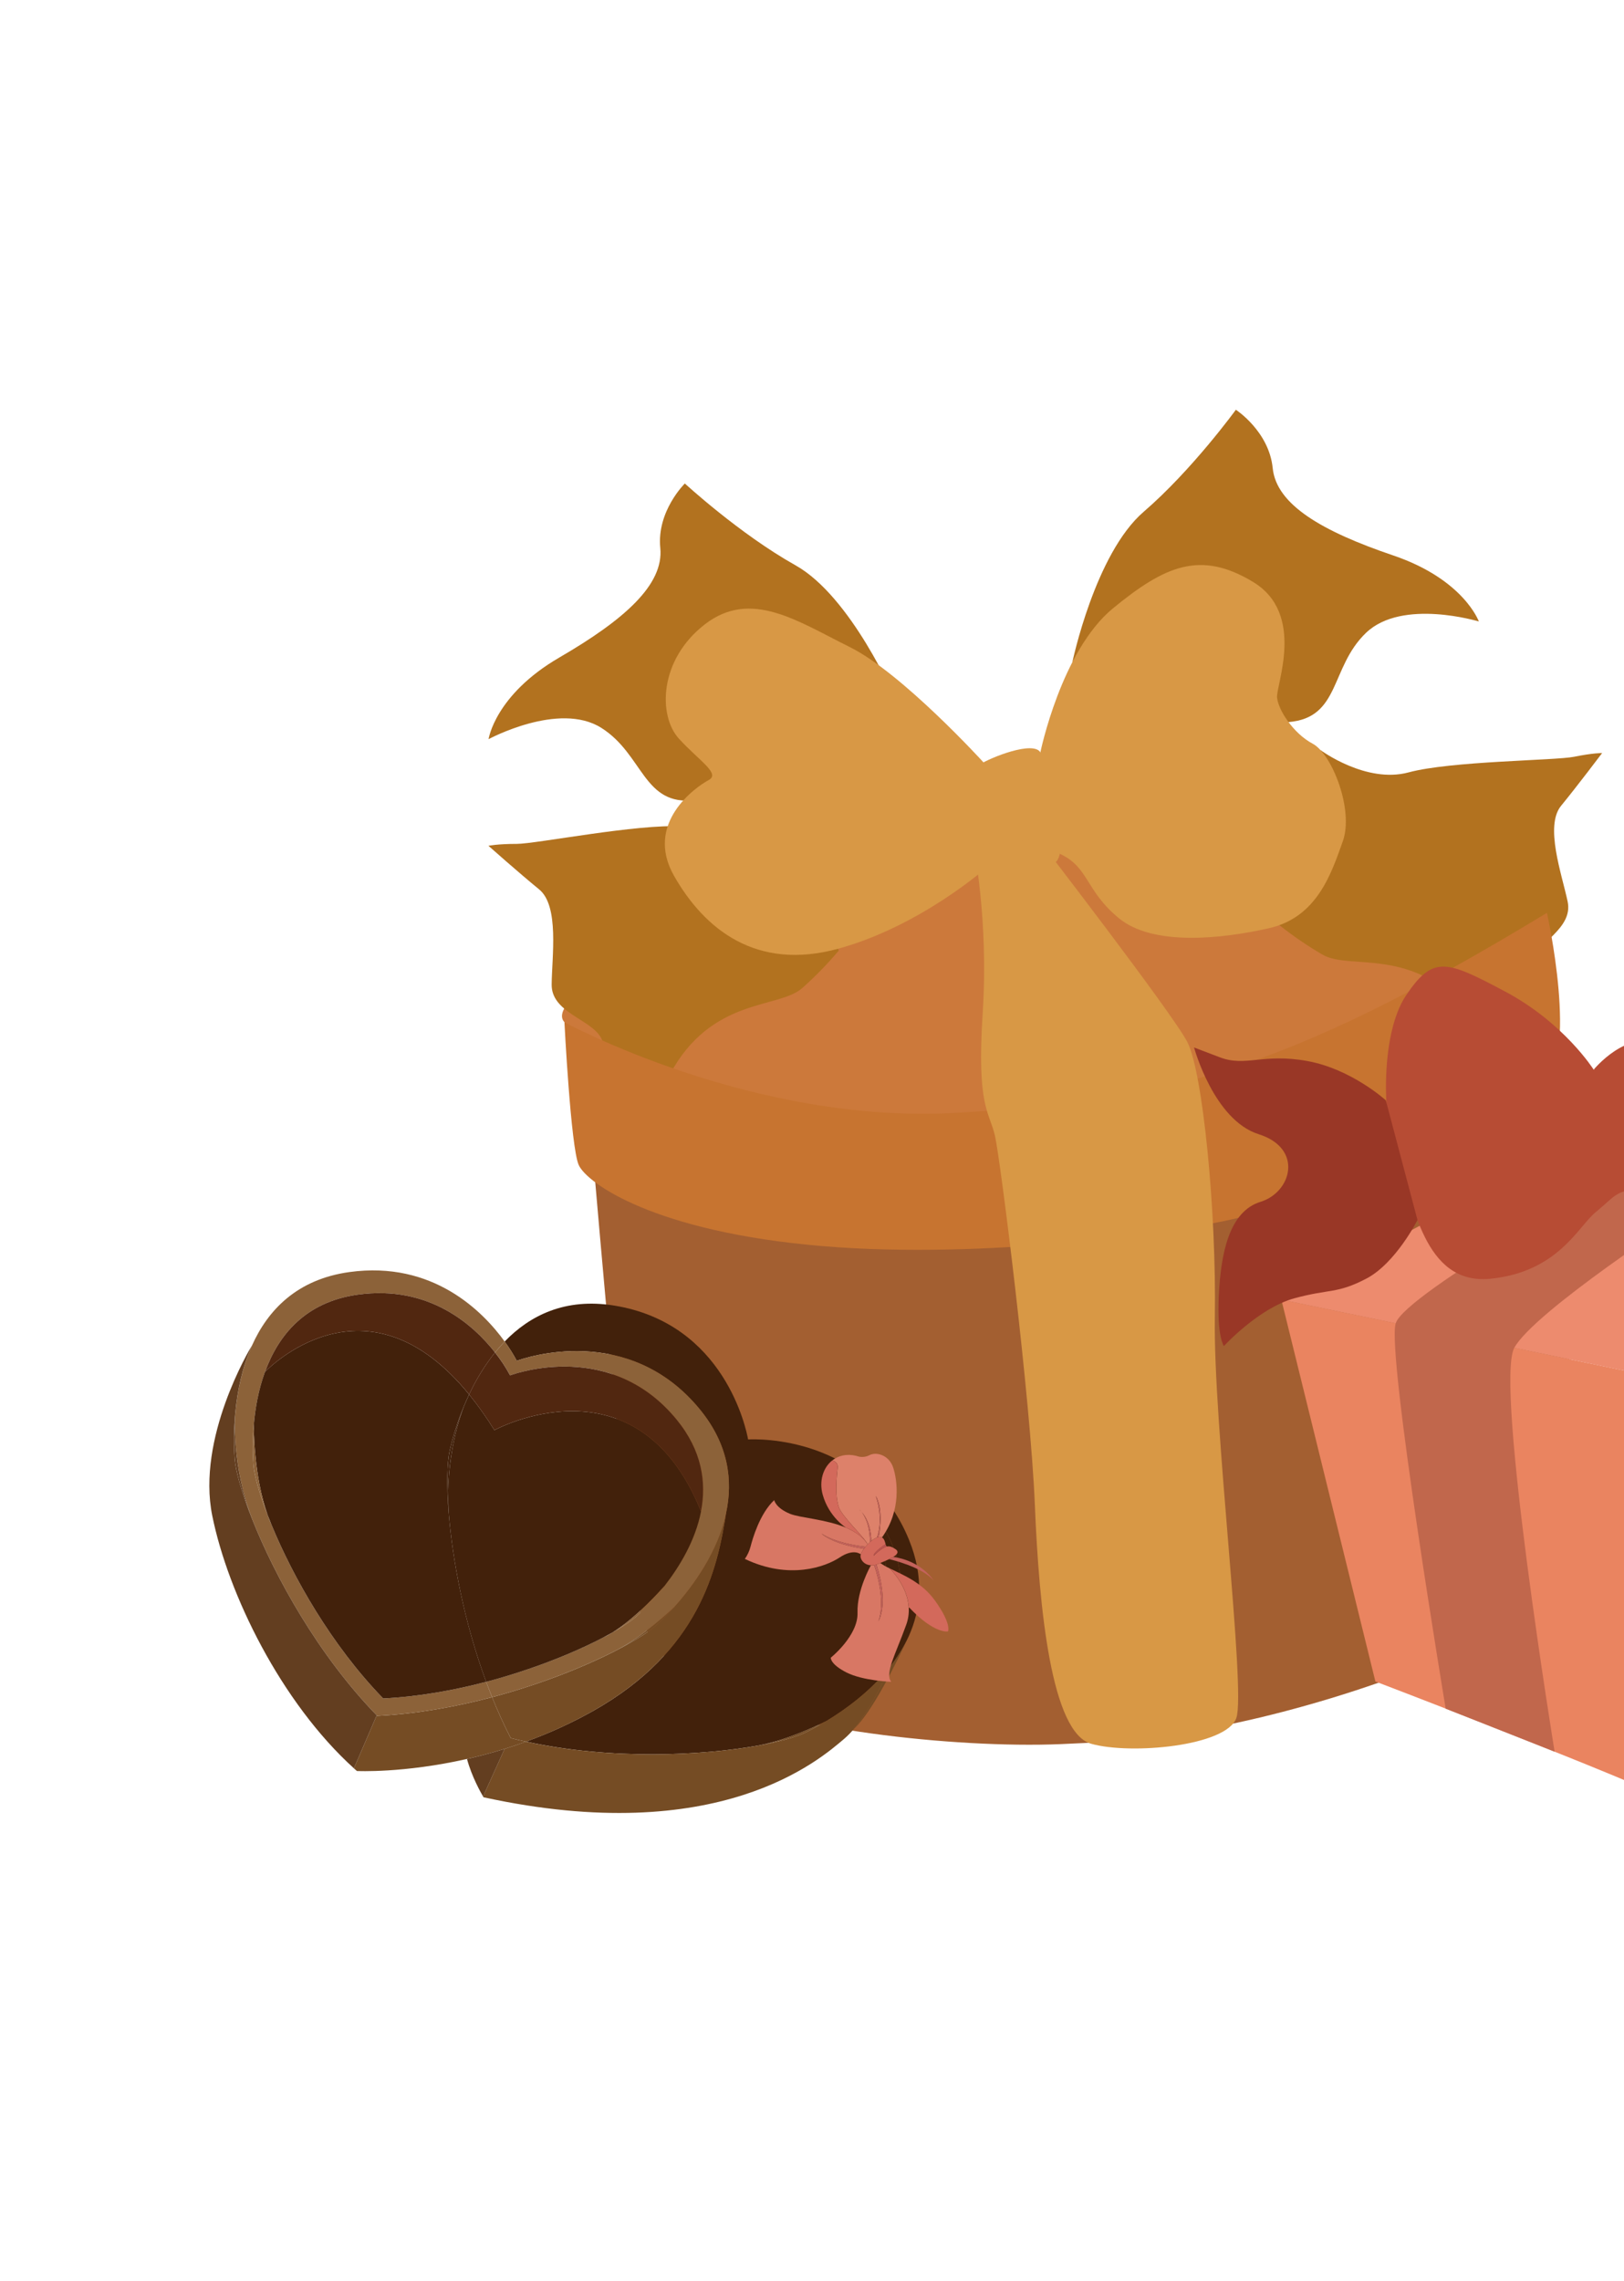 <svg width="443" height="622" viewBox="0 0 443 622" fill="none" xmlns="http://www.w3.org/2000/svg">
<path d="M421.978 248.906C421.978 248.906 423.027 244.334 415.127 240.605C407.228 236.876 358.073 219.75 281.122 229.162C204.171 238.574 146.38 270.664 153.968 278.732C161.556 286.8 184.142 311.656 241.926 312.638C299.71 313.621 386.419 299.882 402.181 288.158C417.943 276.434 421.978 248.906 421.978 248.906Z" fill="#CC793B"/>
<path d="M292.522 180.574C292.522 180.574 298.707 150.981 311.963 139.56C325.218 128.14 337.124 111.727 337.124 111.727C337.124 111.727 346.168 117.599 347.171 127.636C348.175 137.673 360.754 144.909 380.039 151.454C399.325 157.998 403.405 169.466 403.405 169.466C403.405 169.466 382.52 163.098 372.645 172.542C362.77 181.986 365.712 195.714 351.49 196.893" fill="#B2721F"/>
<path d="M360.248 204.554C360.248 204.554 372.647 213.742 384.231 210.613C395.816 207.483 424.196 207.399 429.377 206.352C434.558 205.306 437.039 205.332 437.039 205.332C437.039 205.332 430.362 214.193 425.835 219.724C421.309 225.256 426.065 238.407 427.627 245.835C429.189 253.264 419.236 257.066 417.329 262.626C415.422 268.187 423.612 284.07 420.7 296.338C417.788 308.606 415.969 310.506 415.969 310.506C415.969 310.506 416.449 295.215 401.019 276.43C385.588 257.644 368.213 264.762 360.72 260.284C356.632 257.899 352.721 255.224 349.015 252.279" fill="#B2721F"/>
<path d="M244.168 190.489C244.168 190.489 232.245 162.69 216.992 154.141C201.74 145.592 186.812 131.836 186.812 131.836C186.812 131.836 179.11 139.382 180.114 149.419C181.117 159.456 170.22 169.04 152.612 179.267C135.003 189.495 133.275 201.55 133.275 201.55C133.275 201.55 152.486 191.172 164.035 198.474C175.585 205.776 175.413 219.863 189.579 218.183" fill="#B2721F"/>
<path d="M208.36 214.661C208.36 214.661 198.022 226.128 186.046 225.349C174.07 224.57 146.241 230.106 140.95 230.106C135.66 230.107 133.238 230.629 133.238 230.629C133.238 230.629 141.527 237.988 147.07 242.518C152.613 247.048 150.544 260.876 150.484 268.467C150.423 276.057 160.931 277.808 163.902 282.886C166.873 287.965 161.99 305.15 167.272 316.593C172.555 328.037 174.712 329.518 174.712 329.518C174.712 329.518 171.214 314.624 182.62 293.161C194.026 271.698 212.471 275.223 218.924 269.351C222.457 266.204 225.762 262.809 228.812 259.192" fill="#B2721F"/>
<path d="M283.799 205.131C286.431 209.657 288.087 214.684 288.662 219.888C289.499 228.261 289.886 232.128 288.433 234.562C286.98 236.996 272.131 240.68 269.154 236.49C266.177 232.3 264.007 210.498 267.194 208.488C270.381 206.478 281.783 201.944 283.799 205.131Z" fill="#D89845"/>
<path d="M283.798 205.131C283.798 205.131 289.489 177.463 303.585 165.89C317.682 154.316 327.4 149.962 341.819 158.684C356.238 167.407 348.023 186.854 348.359 190.208C348.694 193.563 352.719 199.936 358.073 202.789C363.427 205.642 369.327 220.929 366.298 229.382C363.269 237.836 359.441 250.089 346.179 253.096C332.918 256.103 314.487 257.956 305.26 250.412C296.033 242.867 297.11 236.512 289.114 232.813" fill="#D89845"/>
<path d="M268.275 207.878C268.275 207.878 246.064 183.502 231.834 176.452C217.603 169.402 204.834 160.52 192.26 170.25C179.686 179.98 179.515 195.235 185.214 201.441C190.914 207.647 196.63 210.95 193.268 212.735C189.905 214.519 175.656 224.416 183.874 238.838C192.092 253.26 206.225 264.886 228.759 258.663C251.292 252.441 269.175 236.498 269.175 236.498" fill="#D89845"/>
<path d="M162.219 320.608C162.219 320.608 184.235 326.863 217.012 333.761C238.43 338.258 267.965 336.88 285.886 335.384L285.882 335.342C285.882 335.342 288.848 335.14 293.742 334.662C298.636 334.183 301.581 333.772 301.581 333.772L301.586 333.814C319.427 331.734 348.656 327.237 368.774 318.586C399.533 305.347 419.874 294.846 419.874 294.846C419.874 294.846 432.077 401.613 431.423 410.352C430.769 419.091 431.44 425.8 415.977 439.201C400.515 452.603 354.616 467.356 326.043 471.904C320.913 472.719 316.798 473.326 313.471 473.774C312.308 473.986 310.504 474.23 307.727 474.481C304.951 474.732 303.134 474.903 301.958 474.926C298.608 475.144 294.449 475.365 289.259 475.582C260.351 476.781 212.45 471.407 194.635 461.333C176.82 451.259 176.149 444.55 173.778 436.113C171.407 427.677 162.219 320.608 162.219 320.608Z" fill="#A35F31"/>
<path d="M421.977 248.906C421.977 248.906 430.823 288.429 420.7 296.338C410.576 304.248 367.31 328.892 320.521 335.266C320.521 335.266 270.55 343.651 224.434 339.789C178.318 335.928 160.021 322.519 157.859 317.656C155.698 312.793 153.967 278.732 153.967 278.732C153.967 278.732 205.4 306.798 261.205 303.422C317.01 300.046 348.529 293.507 421.977 248.906Z" fill="#C77430"/>
<path d="M283.219 228.831C283.219 228.831 319.682 276.068 323.874 284.117C328.067 292.165 331.857 330.074 331.387 359.249C330.916 388.424 339.908 460.756 337.257 468.442C334.606 476.128 308.498 478.537 297.659 475.488C286.821 472.438 283.462 438.899 282.286 410.227C281.111 381.554 272.928 316.309 271.404 309.691C269.881 303.072 266.4 301.935 268.061 276.256C269.722 250.577 265.526 230.6 265.526 230.6" fill="#D89845"/>
<path d="M567.202 329.212L566.358 439.388C566.358 439.388 494.251 497.407 485.867 498.245C477.484 499.083 484.691 503.447 456.351 491.032C428.011 478.617 375.185 458.502 375.185 458.502L349.529 354.364L465.406 378.344L567.202 329.212Z" fill="#EA8460"/>
<path d="M567.204 329.233L458.872 296.026L349.531 354.385L465.408 378.365L567.204 329.233Z" fill="#ED8B6E"/>
<path d="M542.736 458.097C542.736 458.097 536.409 351.519 528.828 347.753C521.247 343.986 464.072 314.153 464.072 314.153L442.606 319.687C442.606 319.687 496.28 353.729 500.702 361.527C505.123 369.325 510.418 482.65 510.418 482.65" fill="#C1674C"/>
<path d="M459.767 330.821C459.767 330.821 418.414 357.683 413.067 367.531C407.719 377.378 424.077 477.652 424.077 477.652L394.363 465.919C394.363 465.919 378.199 368.966 380.722 360.839C383.244 352.711 442.605 319.672 442.605 319.672" fill="#C1674C"/>
<path d="M434.725 291.664C434.725 291.664 426.675 278.922 410.576 270.368C394.478 261.814 390.956 260.475 383.578 271.371C376.2 282.267 377.036 307.596 381.397 317.324C385.757 327.052 388.105 350.528 406.552 348.684C424.998 346.839 430.527 334.421 435.227 330.568C439.926 326.715 440.712 324.898 445.262 324.464C445.264 324.49 457.192 296.194 434.725 291.664Z" fill="#B74C34"/>
<path d="M452.664 284.791C452.664 284.791 460.546 295.859 461.385 304.242C462.223 312.626 464.739 320.82 456.518 323.339C448.297 325.857 445.262 324.464 445.262 324.464C445.262 324.464 446.963 312.46 442.602 302.732C438.242 293.004 434.725 291.664 434.725 291.664C434.725 291.664 443.777 280.595 452.664 284.791Z" fill="#B74C34"/>
<path d="M378.029 300.029C378.029 300.029 368.65 291.49 356.577 289.309C344.503 287.128 339.804 290.986 332.766 288.307L325.721 285.623C325.721 285.623 331.088 305.409 343.329 309.265C355.569 313.12 352.394 325.076 343.836 327.713C335.278 330.35 333.029 341.796 332.478 353.194C331.926 364.592 333.862 367.036 333.862 367.036C333.862 367.036 343.354 356.668 353.068 354.016C362.781 351.364 364.622 352.86 372.676 348.667C380.729 344.474 386.664 332.675 386.664 332.675" fill="#993726"/>
<path d="M204.071 392.502C206.27 392.386 236.311 391.292 247.97 419.886C252.107 430.021 251.211 438.826 247.865 446.216C246.487 449.211 244.745 452.025 242.679 454.594C237.509 461.12 230.797 466.029 225.538 469.221L225.476 469.253C224.639 469.685 215.556 474.32 206.953 475.943C191.674 478.7 166.894 479.986 143.488 474.892C149.816 472.611 155.944 469.809 161.809 466.516C190.833 450.148 195.711 427.789 198.059 412.565C199.959 403.709 198.749 393.905 190.961 384.373C171.43 360.46 143.049 370.295 140.962 371.059C139.988 369.231 138.885 367.474 137.66 365.803C144.527 358.698 154.169 353.839 167.505 355.99C197.673 360.85 203.581 389.788 204.071 392.502ZM237.382 455.39C260.346 425.934 229.191 402.671 229.191 402.671C252.287 425.496 237.382 455.39 237.382 455.39Z" fill="#42210B"/>
<path d="M232.913 471.448C238.398 464.972 242.683 454.596 242.683 454.596C244.75 452.027 246.491 449.213 247.869 446.217C244.783 452.887 237.961 466.849 232.913 471.448Z" fill="#754C24"/>
<path d="M242.684 454.596C242.684 454.596 238.399 464.972 232.914 471.448C232.106 472.42 231.219 473.324 230.262 474.149C223.571 479.823 196.115 504.045 131.905 490.073C131.905 490.073 131.852 489.989 131.756 489.827L131.802 489.798L137.651 476.87C139.565 476.273 141.514 475.623 143.482 474.902C166.897 479.98 191.667 478.706 206.95 475.941C212.734 474.901 217.151 473.649 219.625 472.443C221.119 471.721 223.157 470.652 225.476 469.243L225.537 469.211C230.801 466.02 237.512 461.111 242.679 454.584L242.684 454.596Z" fill="#754C24"/>
<path d="M229.189 402.67C229.189 402.67 260.336 425.935 237.38 455.389C237.382 455.39 252.287 425.496 229.189 402.67Z" fill="#42210B"/>
<path d="M206.95 475.941C215.552 474.318 224.634 469.682 225.473 469.252C223.154 470.66 221.116 471.73 219.622 472.451C217.149 473.655 212.731 474.91 206.95 475.941Z" fill="#754C24"/>
<path d="M183.945 438.135C189.156 432.298 195.808 423.098 198.06 412.563C195.711 427.786 190.835 450.146 161.81 466.516C155.944 469.814 149.815 472.62 143.486 474.906C142.09 474.603 140.699 474.277 139.313 473.927C137.446 470.292 135.76 466.561 134.238 462.78C147.735 459.2 159.73 454.336 168.166 449.989C168.166 449.989 168.183 449.981 168.19 449.976C173.4 447.289 177.253 444.8 179.261 442.935C180.472 441.81 182.1 440.197 183.899 438.182L183.945 438.135Z" fill="#754C24"/>
<path d="M140.964 371.055C143.05 370.291 171.432 360.456 190.962 384.369C198.75 393.903 199.959 403.707 198.06 412.561C195.808 423.096 189.156 432.296 183.945 438.133L183.9 438.178C183.131 438.929 175.882 445.932 168.191 449.972C168.191 449.972 168.178 449.968 168.167 449.985C159.731 454.331 147.736 459.196 134.239 462.775C133.676 461.386 133.138 459.991 132.622 458.59C145.452 455.215 156.815 450.565 164.603 446.474C165.446 446.077 166.264 445.631 167.055 445.139C170.212 443.353 172.589 441.723 173.977 440.422C176.595 437.971 179.015 435.318 181.217 432.488L181.244 432.459C185.389 427.145 189.693 420.027 191.223 412.118C192.753 404.208 191.518 395.584 184.631 387.143C166.877 365.407 141.077 374.316 139.156 375.036C137.974 372.833 136.598 370.741 135.042 368.784C135.87 367.759 136.743 366.761 137.672 365.802C138.893 367.473 139.993 369.228 140.964 371.055Z" fill="#8C6239"/>
<path d="M168.19 449.974C175.872 445.93 183.131 438.931 183.9 438.18C182.101 440.195 180.472 441.808 179.262 442.933C177.256 444.791 173.401 447.287 168.19 449.974Z" fill="#754C24"/>
<path d="M191.233 412.124C189.701 420.032 185.399 427.151 181.253 432.467L181.226 432.496C180.755 433.038 173.843 440.958 167.053 445.143C166.284 445.577 165.463 446.026 164.602 446.478C156.814 450.567 145.447 455.216 132.619 458.6C126.536 442.152 123.449 425.306 122.422 412.786C121.301 397.465 125.808 385.343 126.516 383.543C126.573 383.386 126.611 383.312 126.611 383.312C127.029 382.312 127.483 381.289 127.974 380.243C130.474 383.335 132.776 386.582 134.866 389.965C134.866 389.965 173.739 368.776 191.228 412.124L191.233 412.124Z" fill="#42210B"/>
<path d="M139.144 375.036C141.088 374.313 166.876 365.411 184.619 387.144C191.507 395.58 192.742 404.242 191.221 412.124C173.732 368.776 134.86 389.965 134.86 389.965C132.77 386.582 130.468 383.335 127.967 380.243C129.864 376.161 132.232 372.316 135.023 368.785C136.581 370.741 137.96 372.833 139.144 375.036Z" fill="#512710"/>
<path d="M181.227 432.494C179.025 435.324 176.605 437.977 173.987 440.428C172.589 441.725 170.212 443.355 167.065 445.144C173.85 440.953 180.755 433.04 181.227 432.494Z" fill="#8C6239"/>
<path d="M137.655 476.871C134.1 477.977 130.656 478.883 127.38 479.624C110.053 483.55 97.362 482.912 97.362 482.912L96.543 482.182L102.697 467.894C102.768 467.889 102.836 467.89 102.908 467.88C113.623 467.351 124.339 465.402 134.236 462.782C135.759 466.563 137.444 470.294 139.311 473.93C140.695 474.282 142.086 474.608 143.485 474.908C141.517 475.625 139.569 476.275 137.655 476.871Z" fill="#754C24"/>
<path d="M137.655 476.871L131.806 489.8L131.761 489.828C131.137 488.768 128.69 484.449 127.385 479.625C130.657 478.883 134.1 477.977 137.655 476.871Z" fill="#633E20"/>
<path d="M104.526 463.126C114.128 462.646 123.727 460.926 132.621 458.592C133.137 459.993 133.674 461.392 134.238 462.777C124.336 465.409 113.624 467.346 102.91 467.876C86.693 451.203 74.966 429.741 68.847 414.367C63.095 399.562 64.096 386.266 64.201 385.053C64.204 385.036 64.206 385.018 64.206 385.001L64.219 384.965C64.774 379.326 66.056 372.875 68.743 366.878L68.748 366.865C73.057 357.264 80.983 348.842 95.308 346.859C118.146 343.702 131.799 357.689 137.668 365.801C136.738 366.759 135.864 367.761 135.038 368.783C129.186 361.316 117.067 350.321 97.603 353.019C83.167 355.015 75.877 364.201 72.285 374.075C70.508 378.95 69.633 383.996 69.246 388.427C69.244 388.442 69.243 388.457 69.244 388.471C68.925 392.073 68.889 395.695 69.136 399.303C69.346 402.155 70.662 407.056 73.005 413.123C73.329 414.034 73.682 414.931 74.069 415.799C74.101 415.882 74.137 415.959 74.171 416.037C79.904 429.882 90.323 448.527 104.526 463.126Z" fill="#8C6239"/>
<path d="M122.425 412.778C123.452 425.297 126.549 442.147 132.622 458.592C123.727 460.926 114.128 462.646 104.526 463.125C90.328 448.529 79.904 429.881 74.175 416.039C74.142 415.96 74.105 415.883 74.073 415.8C73.697 414.884 73.342 413.992 73.009 413.124C69.167 402.356 69.241 389.348 69.24 388.47C69.239 388.455 69.24 388.44 69.242 388.425C69.627 383.993 70.502 378.947 72.281 374.073C75.094 371.247 100.901 347.024 127.969 380.239C127.48 381.278 127.026 382.301 126.606 383.308C126.606 383.308 126.578 383.385 126.511 383.539C124.91 387.402 123.63 391.391 122.685 395.465C121.947 398.74 121.778 404.909 122.425 412.778Z" fill="#42210B"/>
<path d="M102.699 467.89L96.545 482.178C76.679 464.21 62.218 434.673 57.897 413.28C53.614 392.089 68.071 367.953 68.736 366.873C66.049 372.87 64.767 379.321 64.212 384.96L64.199 384.995C64.199 385.013 64.197 385.031 64.194 385.048C63.782 389.262 63.722 393.502 64.013 397.726C64.264 401.086 65.911 407.028 68.84 414.362C74.966 429.741 86.693 451.203 102.908 467.875C102.838 467.885 102.77 467.884 102.699 467.89Z" fill="#633E20"/>
<path d="M126.518 383.537C125.81 385.337 121.301 397.458 122.424 412.78C121.777 404.911 121.944 398.748 122.69 395.462C123.636 391.389 124.917 387.4 126.518 383.537Z" fill="#42210B"/>
<path d="M135.032 368.781C132.241 372.312 129.873 376.157 127.976 380.239C100.9 347.022 75.093 371.245 72.288 374.073C75.88 364.199 83.17 355.013 97.606 353.018C117.056 350.318 129.189 361.317 135.032 368.781Z" fill="#512710"/>
<path d="M69.24 388.47C69.233 389.346 69.167 402.356 73.01 413.124C70.666 407.058 69.351 402.157 69.14 399.304C68.89 395.696 68.924 392.073 69.24 388.47Z" fill="#8C6239"/>
<path d="M64.021 397.731C63.729 393.507 63.79 389.267 64.202 385.053C64.097 386.266 63.095 399.562 68.847 414.367C65.919 407.033 64.272 401.092 64.021 397.731Z" fill="#633E20"/>
<path d="M255.056 436.456C259.69 442.904 258.583 444.848 258.583 444.848C258.583 444.848 254.935 445.632 248.023 438.341L247.903 438.345C247.568 432.355 242.882 427.836 242.697 427.665C246.307 429.449 251.424 431.398 255.056 436.456Z" fill="#D3695B"/>
<path d="M247.21 443.011C244.225 451.29 241.288 456.302 243.114 458.584C243.114 458.584 235.426 458.327 230.928 456.053C226.429 453.778 226.621 452.015 226.621 452.015C226.621 452.015 234.116 446.014 233.918 439.758C233.72 433.501 237.571 426.816 237.571 426.816C237.869 426.829 238.168 426.808 238.46 426.752C241.895 436.971 239.628 442.061 239.582 442.163C242.523 436.64 239.174 426.9 239.069 426.606C239.225 426.553 239.379 426.495 239.538 426.428L240.12 426.185C240.928 426.754 241.786 427.25 242.683 427.665C242.86 427.833 247.555 432.355 247.889 438.345C247.981 439.93 247.75 441.517 247.21 443.011Z" fill="#D87764"/>
<path d="M239.07 426.606C239.175 426.901 242.529 436.635 239.583 442.164C239.621 442.059 241.893 436.971 238.462 426.753C238.665 426.714 238.867 426.664 239.066 426.605C239.066 426.605 239.071 426.602 239.07 426.606Z" fill="#C4625B"/>
<path d="M244.797 423.414C244.683 423.789 244.263 424.171 243.684 424.527C243.351 424.732 242.962 424.936 242.544 425.141C241.8 425.5 240.948 425.853 240.137 426.187L239.544 426.431C239.385 426.497 239.231 426.555 239.074 426.608C238.875 426.667 238.674 426.717 238.47 426.756C238.177 426.811 237.879 426.833 237.581 426.819C235.891 426.746 234.824 425.526 234.723 424.412C234.715 424.216 234.745 424.019 234.81 423.834C235.015 423.293 235.298 422.786 235.652 422.329C235.789 422.141 235.941 421.942 236.099 421.747C236.257 421.552 236.473 421.317 236.67 421.113C236.867 420.908 237.084 420.693 237.304 420.499C237.427 420.389 237.553 420.282 237.678 420.178C238.138 419.786 238.654 419.465 239.209 419.225C239.368 419.16 239.534 419.112 239.704 419.083C239.822 419.062 239.942 419.058 240.061 419.072C240.249 419.088 240.431 419.144 240.595 419.236C241.262 419.605 241.399 420.476 241.577 421.076C241.577 421.076 238.435 423.048 238.307 424.221C238.307 424.221 240.727 421.8 241.972 421.677C242.031 421.691 242.091 421.69 242.149 421.674C243.062 421.479 244.429 422.525 244.429 422.525C244.785 422.817 244.885 423.119 244.797 423.414Z" fill="#D3695B"/>
<path d="M243.682 424.526C251.443 425.685 254.611 430.827 254.756 431.069C251.678 427.246 242.891 425.226 242.543 425.139C242.96 424.935 243.35 424.732 243.682 424.526Z" fill="#C4625B"/>
<path d="M238.302 424.215C238.435 423.043 241.573 421.07 241.573 421.07C241.665 421.378 241.77 421.615 241.964 421.669C240.723 421.793 238.302 424.215 238.302 424.215Z" fill="#BF5552"/>
<path d="M234.368 411.62C234.559 411.788 234.742 411.965 234.915 412.152C235.762 413.126 237.266 415.558 237.312 420.497C237.093 420.691 236.881 420.897 236.678 421.111C236.663 421.08 236.646 421.051 236.626 421.023C235.954 419.433 231.037 414.802 229.274 411.933C227.51 409.064 228.292 402.031 228.494 400.274C228.696 398.517 227.002 398.243 227.002 398.243C228.668 396.914 230.941 396.326 233.608 396.979C234.185 397.204 234.803 397.302 235.422 397.268C236.04 397.233 236.644 397.067 237.192 396.779C239.084 395.8 242.532 396.78 243.645 400.164C244.757 403.549 245.932 411.698 240.658 419.128L240.607 419.231C240.443 419.138 240.261 419.082 240.073 419.067C239.954 419.053 239.833 419.056 239.715 419.078C241.146 410.978 238.913 407.956 238.913 407.956C241.131 414.732 239.209 419.218 239.209 419.218C238.655 419.458 238.139 419.779 237.679 420.171C237.679 420.171 237.845 415.268 234.907 412.146C234.747 411.952 234.566 411.776 234.368 411.62Z" fill="#DD816A"/>
<path d="M239.209 419.22C239.209 419.22 241.131 414.732 238.912 407.958C238.912 407.958 241.145 410.98 239.703 419.081C239.533 419.109 239.368 419.156 239.209 419.22Z" fill="#C4625B"/>
<path d="M224.126 418.196C228.553 421.058 236.103 421.749 236.103 421.749C235.937 421.94 235.787 422.133 235.656 422.33C226.702 420.934 224.126 418.196 224.126 418.196Z" fill="#C4625B"/>
<path d="M236.103 421.749C236.103 421.749 228.56 421.06 224.126 418.196C224.126 418.196 226.7 420.933 235.648 422.327C235.294 422.785 235.011 423.292 234.806 423.832L234.787 423.825C234.787 423.825 232.892 422.131 229.053 424.675C225.214 427.218 215.309 430.873 203.185 425.077C203.904 424.051 204.433 422.904 204.745 421.691C205.267 419.667 207.218 412.761 211.191 409.044C211.191 409.044 211.547 411.161 215.523 412.787C218.232 413.895 225.297 414.247 230.787 416.561C233.209 417.586 235.326 418.993 236.624 421.023C236.643 421.05 236.66 421.08 236.675 421.11C236.468 421.315 236.283 421.533 236.103 421.749Z" fill="#D87764"/>
<path d="M237.312 420.497C237.266 415.558 235.762 413.126 234.915 412.152C237.853 415.273 237.687 420.176 237.687 420.176C237.555 420.278 237.435 420.387 237.312 420.497Z" fill="#C4625B"/>
<path d="M229.27 411.936C231.025 414.815 235.957 419.441 236.622 421.027C235.325 418.997 233.207 417.59 230.786 416.565C230.786 416.565 226.113 413.668 224.411 407.543C223.397 403.878 224.511 400.221 226.99 398.243C226.99 398.243 228.677 398.515 228.482 400.274C228.286 402.034 227.513 409.069 229.27 411.936Z" fill="#D3695B"/>
</svg>
